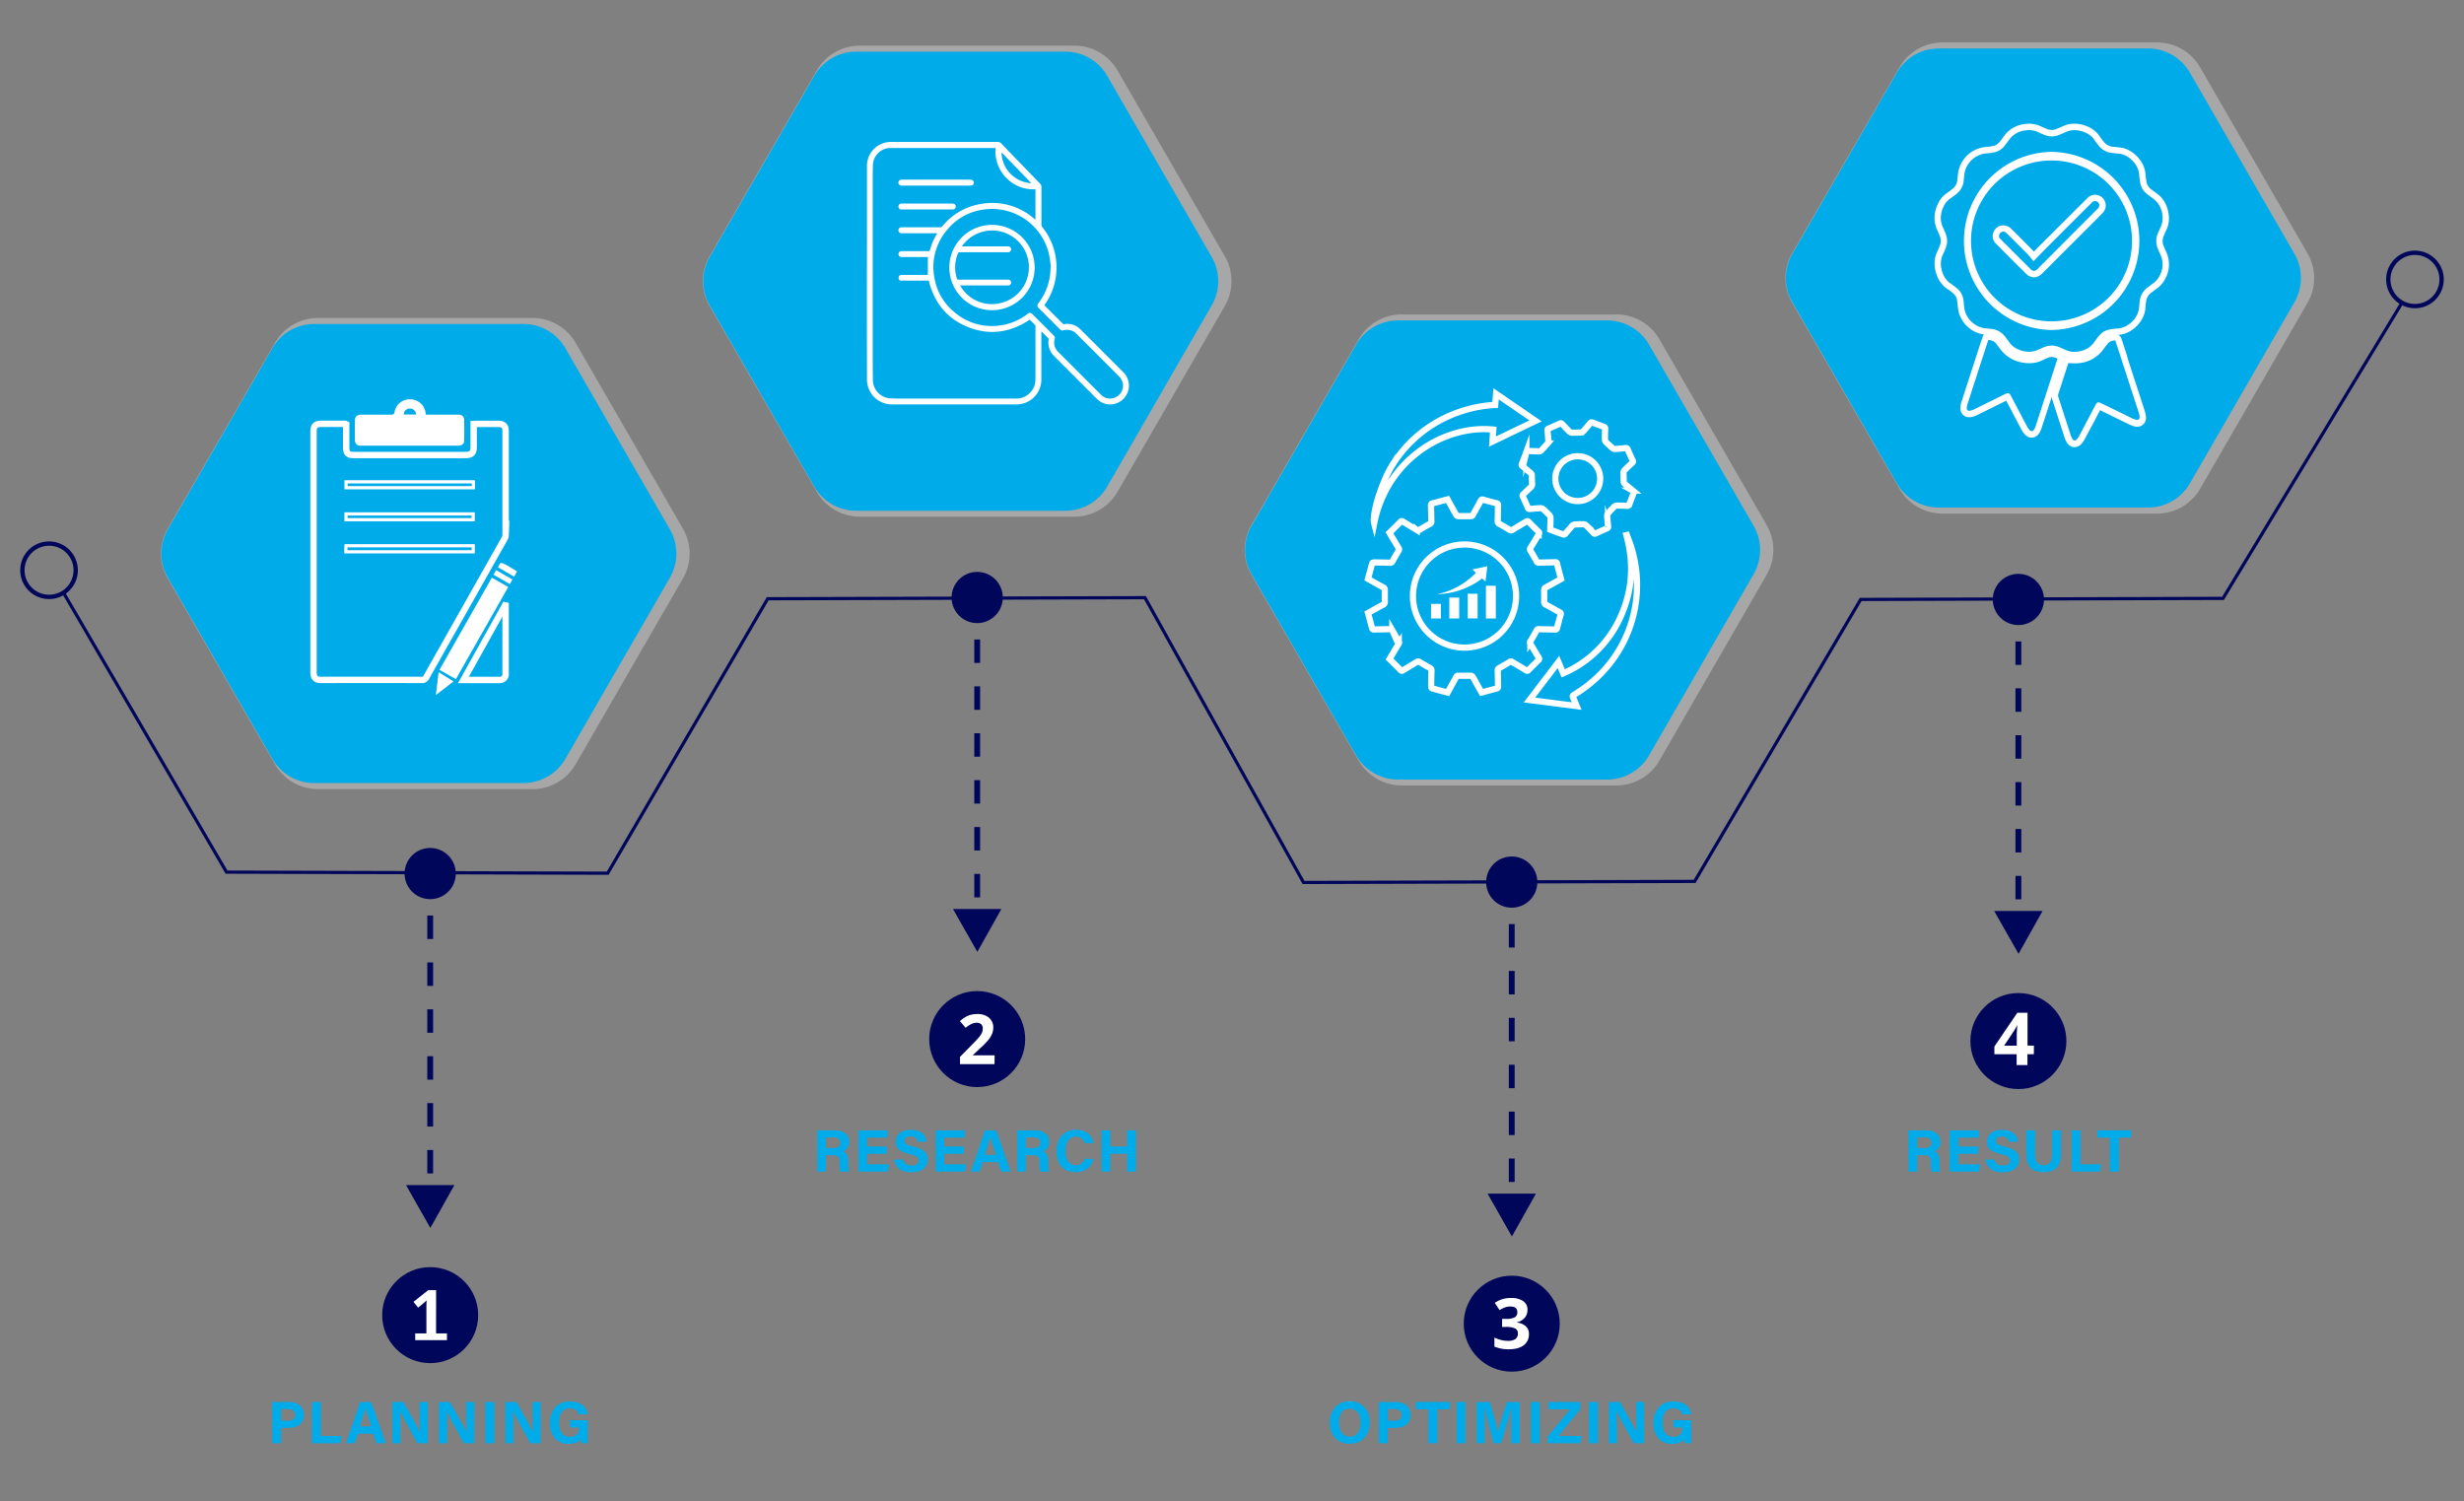 <svg xmlns="http://www.w3.org/2000/svg" id="Layer_1" data-name="Layer 1" viewBox="0 0 1155 703.83"><rect x="0" y="0" width="1155" height="703.83" fill="#808080" stroke="none"/><defs><style>.cls-1{fill:#d3d3d3;opacity:0.47;}.cls-2{fill:#00abe9;}.cls-10,.cls-11,.cls-3,.cls-5,.cls-6,.cls-7,.cls-8{fill:none;stroke-miterlimit:10;}.cls-3,.cls-5,.cls-6{stroke:#fff;}.cls-3{stroke-width:3px;}.cls-4{fill:#fff;}.cls-5,.cls-7{stroke-width:1.5px;}.cls-6{stroke-width:2.91px;}.cls-10,.cls-11,.cls-7,.cls-8{stroke:#00065a;}.cls-8{stroke-width:2.03px;}.cls-9{fill:#00065a;}.cls-10,.cls-11{stroke-width:2.74px;}.cls-11{stroke-dasharray:10.99 10.99;}</style></defs><title>working-process</title><path class="cls-1" d="M249.67,149.07H149.05a23.26,23.26,0,0,0-20.16,11.64L78.58,247.85a23.27,23.27,0,0,0,0,23.28l50.31,87.14a23.28,23.28,0,0,0,20.16,11.64H249.67a23.28,23.28,0,0,0,20.16-11.64l50.31-87.14a23.27,23.27,0,0,0,0-23.28l-50.31-87.14A23.26,23.26,0,0,0,249.67,149.07Z"></path><path class="cls-2" d="M245.39,151.88H147.33a22.69,22.69,0,0,0-19.64,11.34l-49,84.93a22.69,22.69,0,0,0,0,22.68l49,84.92a22.67,22.67,0,0,0,19.64,11.34h98.06A22.67,22.67,0,0,0,265,355.75l49-84.92a22.64,22.64,0,0,0,0-22.68l-49-84.93A22.69,22.69,0,0,0,245.39,151.88Z"></path><path class="cls-3" d="M162.27,198.91v10.55c0,3.06.77,3.84,3.76,3.84h52c3,0,4-.93,4-3.93,0-3.49,0-7,0-10.56.39,0,.67-.1.95-.11,3.6,0,7.2,0,10.8,0,2.06,0,3.23,1.1,3.23,3.1q0,24.51,0,49a3.63,3.63,0,0,1-.49,1.68q-18.36,32.54-36.75,65.08a2,2,0,0,1-2,1.17q-23.68-.06-47.39,0c-2.38,0-3.42-1.08-3.42-3.51q0-56.46,0-112.93c0-2.61,1-3.61,3.64-3.61,3.75,0,7.5,0,11.24,0C162,198.74,162,198.81,162.27,198.91Z"></path><path class="cls-4" d="M199.63,194.39h14.18c.47,0,.95,0,1.42,0a2.38,2.38,0,0,1,2.35,2.39q.09,4.85,0,9.69c0,1.67-1.06,2.46-3,2.46H175.26c-2,0-4.08,0-6.13,0-1.72,0-2.7-.84-2.75-2.58q-.12-4.62,0-9.26c0-1.85,1-2.69,3-2.7,4.61,0,9.22,0,13.82,0,1,0,1.56-.13,1.76-1.37a7.15,7.15,0,0,1,7.23-5.83,7.3,7.3,0,0,1,7.24,5.85C199.47,193.47,199.54,193.88,199.63,194.39Zm-4.6-.06a2.9,2.9,0,0,0-2.94-2.83,2.83,2.83,0,0,0-2.83,2.83Z"></path><path class="cls-3" d="M237,283.81V306c0,3.25,0,6.5,0,9.75a2.69,2.69,0,0,1-2.67,3c-5.59,0-11.18,0-17.1,0l19.49-35Z"></path><path class="cls-4" d="M206,314l24.56-43.21,7.69,4.37c-8.2,14.41-16.33,28.73-24.56,43.21Z"></path><path class="cls-4" d="M204.3,325.83c.45-3.74.86-7.13,1.3-10.74l7,4.34Z"></path><path class="cls-4" d="M242.36,267.88,241,270.32l-7.57-4.39c1.09-2.31,1.15-2.43,3.31-1.4C238.64,265.47,240.44,266.73,242.36,267.88Z"></path><path class="cls-4" d="M231.32,269.42l1.23-2.17,7.64,4.41L239,273.78Z"></path><path class="cls-5" d="M221.89,225.87H162.22v2.76h59.67Z"></path><path class="cls-5" d="M162.2,243.62h59.6v-2.71H162.2Z"></path><path class="cls-5" d="M162.13,258.67h59.69v-2.84H162.23c0,.36-.09.64-.1.93C162.12,257.36,162.13,258,162.13,258.67Z"></path><path class="cls-1" d="M503.67,21.4H403.05A23.28,23.28,0,0,0,382.89,33l-50.31,87.15a23.25,23.25,0,0,0,0,23.27l50.31,87.15a23.27,23.27,0,0,0,20.16,11.63H503.67a23.27,23.27,0,0,0,20.16-11.63l50.31-87.15a23.25,23.25,0,0,0,0-23.27L523.83,33A23.28,23.28,0,0,0,503.67,21.4Z"></path><path class="cls-2" d="M499.39,24.22H401.33a22.67,22.67,0,0,0-19.64,11.34l-49,84.92a22.69,22.69,0,0,0,0,22.68l49,84.93a22.67,22.67,0,0,0,19.64,11.34h98.06A22.67,22.67,0,0,0,519,228.09l49-84.93a22.64,22.64,0,0,0,0-22.68L519,35.56A22.67,22.67,0,0,0,499.39,24.22Z"></path><path class="cls-4" d="M488.14,155.54V178a11.63,11.63,0,0,1-11.46,11.57c-12,0-24,0-35.95,0-7.54,0-15.08,0-22.62,0a11.66,11.66,0,0,1-11.72-11.49q-.06-34.6,0-69.21,0-15.4,0-30.82a11.2,11.2,0,0,1,11.47-11.51c6.24,0,12.48,0,18.71,0l18.33,0c4.29,0,8.58,0,12.88,0a2,2,0,0,1,1.56.71q3.84,4,7.7,8,5.24,5.4,10.47,10.8a2.2,2.2,0,0,1,.67,1.65q0,8.85,0,17.69a1.67,1.67,0,0,0,.34,1,29.94,29.94,0,0,1,6.65,20.79,29.41,29.41,0,0,1-5.37,15.51l-.26.41,5.94,5.92,2.52,2.55a1,1,0,0,0,.95.38,8.41,8.41,0,0,1,7.44,2.39c3.42,3.37,6.81,6.79,10.2,10.18l10.06,10.06a8.82,8.82,0,0,1-6.27,15,8.6,8.6,0,0,1-6.16-2.55q-7.89-7.87-15.77-15.76c-1.54-1.54-3.1-3.06-4.61-4.63a8.7,8.7,0,0,1-2.3-7.44.81.81,0,0,0-.12-.56c-1-1.08-2.08-2.13-3.12-3.19ZM466.66,69.38l-.57,0-7.69,0H426.87c-3.27,0-6.54,0-9.8,0a8.3,8.3,0,0,0-7.89,7.73c-.13,3.18-.09,6.36-.1,9.54,0,6.09,0,12.18,0,18.27q0,10.27,0,20.56c0,6.22,0,12.44,0,18.65q0,10.1,0,20.18c0,4.81,0,9.62.1,14.42a8.73,8.73,0,0,0,7.87,8c2.62.15,5.25.1,7.88.1h29.54c7.26,0,14.53,0,21.79,0a8.94,8.94,0,0,0,9.11-8.82c.06-8.33,0-16.66,0-25a1,1,0,0,0-.2-.64c-.82-.86-1.67-1.7-2.48-2.51-9,6-18.56,7.47-28.61,3.59s-16.14-11.44-18.74-21.9h-9.2c-1.1,0-2.21-.06-3.31,0s-1.57-.37-1.62-1.21.5-1.47,1.5-1.48l11.59,0h.63v-8.38H422.66a1.38,1.38,0,1,1,0-2.75q6.23,0,12.43,0c.54,0,.75-.17.87-.66a28.17,28.17,0,0,1,2.72-6.6c.2-.36.42-.71.67-1.13H422.77a1.49,1.49,0,0,1-1.52-.85,1.4,1.4,0,0,1,1.47-1.94h18a1.07,1.07,0,0,0,.93-.41,29.41,29.41,0,0,1,17.62-10.43,29.79,29.79,0,0,1,25,6.38c.35.28.7.57,1.11.92V88.71a17.6,17.6,0,0,1-13.72-5.34A17.83,17.83,0,0,1,466.66,69.38Zm25.79,55.93.16,0c-.3-2.11-.44-4.25-.94-6.31a27.44,27.44,0,0,0-31.88-20.55,26.25,26.25,0,0,0-15.7,9.17A26.72,26.72,0,0,0,438,130.16,26.21,26.21,0,0,0,447,146,26.83,26.83,0,0,0,469,152.52a26.48,26.48,0,0,0,12.74-5.43,1.4,1.4,0,0,1,2.15.14q5.07,5,10.1,10.1a1.48,1.48,0,0,1,.41,1.57,6,6,0,0,0,1.69,6.15c1.85,1.83,3.68,3.68,5.53,5.52,4.81,4.81,9.62,9.64,14.45,14.44a5.78,5.78,0,0,0,5.95,1.56,6,6,0,0,0,2.64-10q-10-10.07-20.06-20.07a6,6,0,0,0-6.1-1.65,1.57,1.57,0,0,1-1.63-.45q-5-5-10.05-10.06a1.46,1.46,0,0,1-.12-2.16A27.37,27.37,0,0,0,492.45,125.31Zm-9-39.44-14-14.45A14.8,14.8,0,0,0,483.44,85.87Z"></path><path class="cls-4" d="M438.83,87h-12c-1.36,0-2.72,0-4.08,0-1,0-1.66-.57-1.65-1.4s.66-1.38,1.67-1.38h32.09c1,0,1.63.52,1.65,1.38s-.62,1.4-1.69,1.4h-16Z"></path><path class="cls-4" d="M434.55,98.2H422.7a1.39,1.39,0,0,1-1.46-1.9,1.43,1.43,0,0,1,1.49-.89c1.6,0,3.2,0,4.8,0H446.3a2.49,2.49,0,0,1,1.09.25,1.36,1.36,0,0,1-.43,2.47,3.84,3.84,0,0,1-.76.06Z"></path><path class="cls-4" d="M485,125.41a20,20,0,1,1-19.69-20A20,20,0,0,1,485,125.41Zm-34.09-9.9h21.41a2.43,2.43,0,0,1,.76.08,1.32,1.32,0,0,1,.85,1.48,1.3,1.3,0,0,1-1.31,1.16c-1.6,0-3.2,0-4.8,0-6,0-12,0-18.06,0a.81.81,0,0,0-.63.35,16.82,16.82,0,0,0-.51,12.17.65.65,0,0,0,.47.35c3.93,0,7.85,0,11.78,0h11.79a1.27,1.27,0,0,1,1.28,1.25c.06.9-.52,1.45-1.53,1.45H450.06a17,17,0,0,0,18.27,8.42,17.24,17.24,0,1,0-17.42-26.77Z"></path><path class="cls-1" d="M757.67,147.4H657.05A23.28,23.28,0,0,0,636.89,159l-50.31,87.15a23.25,23.25,0,0,0,0,23.27l50.31,87.15a23.27,23.27,0,0,0,20.16,11.63H757.67a23.27,23.27,0,0,0,20.16-11.63l50.31-87.15a23.25,23.25,0,0,0,0-23.27L777.83,159A23.28,23.28,0,0,0,757.67,147.4Z"></path><path class="cls-2" d="M753.39,150.22H655.33a22.67,22.67,0,0,0-19.64,11.34l-49,84.92a22.69,22.69,0,0,0,0,22.68l49,84.93a22.67,22.67,0,0,0,19.64,11.34h98.06A22.67,22.67,0,0,0,773,354.09l49-84.93a22.64,22.64,0,0,0,0-22.68l-49-84.92A22.67,22.67,0,0,0,753.39,150.22Z"></path><path class="cls-6" d="M731.73,271.42c-2.4,1.33-4.74,2.67-7.12,3.94a1.27,1.27,0,0,0-.78,1.35c0,1.8.06,3.61,0,5.41a1.27,1.27,0,0,0,.82,1.33c2.17,1.17,4.31,2.41,6.48,3.58.47.25.6.47.44,1-.6,2.09-1.16,4.2-1.69,6.31-.14.58-.36.8-1,.77-2.5-.09-5-.09-7.51-.17a1,1,0,0,0-1.09.62q-1.42,2.55-2.92,5.06a1,1,0,0,0,0,1.18c1.3,2.13,2.56,4.29,3.88,6.42a.83.83,0,0,1-.12,1.25c-1.57,1.51-3.1,3.06-4.63,4.63a.73.73,0,0,1-1.1.14c-2.15-1.33-4.33-2.6-6.49-3.93a1,1,0,0,0-1.25,0c-1.66,1-3.35,2-5,2.92a1,1,0,0,0-.59,1c.07,2.53.08,5.06.16,7.59,0,.57-.16.8-.72.94-2.31.58-4.6,1.23-7,1.87-.4-.71-.81-1.4-1.2-2.1-1-1.75-1.93-3.52-2.94-5.25a1.2,1.2,0,0,0-.85-.5c-2,0-4,0-6,0a.92.92,0,0,0-.93.59c-1.33,2.42-2.67,4.82-4,7.28-2.47-.65-4.9-1.28-7.33-2-.19-.06-.39-.52-.39-.79,0-2.51.06-5,.14-7.51a1.18,1.18,0,0,0-.71-1.22c-1.65-.91-3.29-1.86-4.91-2.83a1,1,0,0,0-1.25,0c-2.15,1.33-4.33,2.62-6.49,3.92-.33.2-.59.41-1,0-1.73-1.77-3.49-3.5-5.3-5.3l2.24-3.75c.68-1.15,1.36-2.3,2.07-3.43a.9.9,0,0,0,0-1.1c-1-1.69-2-3.41-3-5.13a1,1,0,0,0-1-.59c-2.53.08-5.06.1-7.59.17-.57,0-.79-.15-.94-.72-.58-2.33-1.23-4.65-1.87-7,2.4-1.34,4.75-2.67,7.13-3.95a1.2,1.2,0,0,0,.75-1.27c0-1.86,0-3.73,0-5.59a1.15,1.15,0,0,0-.73-1.2c-2.37-1.29-4.73-2.61-7.15-4,.66-2.45,1.29-4.89,2-7.31,0-.2.52-.39.79-.39,2.5,0,5,.06,7.51.14a1.11,1.11,0,0,0,1.17-.65q1.38-2.52,2.87-5a1,1,0,0,0,0-1.25c-1.43-2.33-2.82-4.68-4.29-7.13l3.27-3.23c.64-.64,1.3-1.26,1.91-1.93.37-.41.65-.4,1.11-.12,2.15,1.32,4.33,2.6,6.49,3.92a1,1,0,0,0,1.25,0c1.61-1,3.25-1.92,4.9-2.84a1.16,1.16,0,0,0,.72-1.21c-.09-2.47-.09-4.95-.18-7.42a.84.84,0,0,1,.76-1c2.31-.57,4.6-1.21,7-1.84l1.89,3.4c.74,1.32,1.45,2.65,2.23,3.95a1.24,1.24,0,0,0,.86.5c2,0,4,0,5.93,0a1,1,0,0,0,1-.61c1.21-2.22,2.46-4.42,3.66-6.64.27-.49.49-.65,1.08-.48q3.14.9,6.31,1.69a.79.79,0,0,1,.72.95c-.08,2.47-.08,4.94-.17,7.41a1.24,1.24,0,0,0,.75,1.29q2.44,1.35,4.83,2.79a1.16,1.16,0,0,0,1.41,0c2.1-1.3,4.24-2.54,6.34-3.83.47-.29.77-.32,1.18.11,1.54,1.59,3.11,3.15,4.69,4.69a.71.71,0,0,1,.12,1c-1.34,2.18-2.63,4.39-4,6.57a1,1,0,0,0,0,1.18c1,1.67,2,3.36,2.92,5.06a1,1,0,0,0,1.1.61c2.5-.07,5-.1,7.51-.17a.78.78,0,0,1,1,.7C730.44,266.73,731.09,269,731.73,271.42Zm-21.07,8a24.17,24.17,0,1,0-24.12,24.16A24.17,24.17,0,0,0,710.66,279.4Z"></path><path class="cls-6" d="M726.67,248.3c.05-1.9.13-3.76.12-5.61a1.89,1.89,0,0,0-.49-1.19c-1-1-2-2-3-2.87a1.92,1.92,0,0,0-1.22-.42c-1.62.07-3.25.22-4.87.38-.49,0-.78,0-1-.52-.76-1.79-1.57-3.57-2.39-5.33a.72.72,0,0,1,.19-1c1.18-1.09,2.3-2.23,3.49-3.3a1.83,1.83,0,0,0,.67-1.66c-.09-1.22-.12-2.45-.11-3.67a1.7,1.7,0,0,0-.69-1.48c-1.27-1-2.49-2.11-3.74-3.15a.72.72,0,0,1-.26-1q1.09-2.74,2.1-5.54a.71.71,0,0,1,.85-.52c1.6.06,3.2.07,4.8.16a1.8,1.8,0,0,0,1.57-.68c.88-1,1.85-1.94,2.73-3a1.64,1.64,0,0,0,.38-1.06c-.1-1.68-.25-3.36-.42-5a.76.76,0,0,1,.52-.93c1.79-.76,3.56-1.56,5.33-2.39a.76.76,0,0,1,1,.22c1.13,1.22,2.26,2.43,3.45,3.59a1.94,1.94,0,0,0,1.19.5c1.39,0,2.79,0,4.18-.12a1.78,1.78,0,0,0,1.09-.52c1.14-1.25,2.22-2.54,3.29-3.85a.76.76,0,0,1,1-.26q2.67,1,5.37,2a.82.82,0,0,1,.62,1c-.08,1.69-.12,3.38-.11,5.06a1.54,1.54,0,0,0,.41,1q1.57,1.57,3.24,3a1.47,1.47,0,0,0,1,.33c1.65-.09,3.31-.24,4.95-.41.54-.06.83,0,1.06.58.75,1.76,1.55,3.51,2.36,5.24a.77.77,0,0,1-.21,1.05c-1.24,1.15-2.46,2.31-3.65,3.51a1.77,1.77,0,0,0-.45,1.12c0,1.33.09,2.67.07,4a1.7,1.7,0,0,0,.74,1.46c1.22,1,2.38,2,3.6,3a.85.85,0,0,1,.32,1.17c-.69,1.72-1.36,3.46-2,5.21a1,1,0,0,1-1.15.72c-1.62-.09-3.25-.12-4.88-.11a1.63,1.63,0,0,0-1,.46c-1,1-2,2-2.94,3.11a1.79,1.79,0,0,0-.4,1.13c.08,1.66.23,3.31.4,5a.8.8,0,0,1-.56,1q-2.64,1.14-5.25,2.36a.76.76,0,0,1-1-.2c-1.12-1.22-2.26-2.43-3.45-3.58a2,2,0,0,0-1.26-.53,40,40,0,0,0-4.1.12,1.9,1.9,0,0,0-1.16.56c-1.13,1.25-2.19,2.57-3.31,3.83a.93.93,0,0,1-.76.28C730.82,249.89,728.77,249.1,726.67,248.3Zm12.65-34.43a10.51,10.51,0,1,0,10.75,10.28A10.49,10.49,0,0,0,739.32,213.87Z"></path><path class="cls-6" d="M719.79,197.3,699.58,207l.4-5.62c-22.39-2.33-49.8,13.56-55.83,43.93-1.11-4.34,3.58-19.42,8.49-27.25a59.26,59.26,0,0,1,20.58-20,61.83,61.83,0,0,1,27.65-8.26l.42-5.18Z"></path><path class="cls-6" d="M716.93,328.15l13.58-17.82,2.25,5.32a51.64,51.64,0,0,0,27-26.8c5.52-12.3,6.18-25,2.6-38l.22-.05c.68,1.84,1.44,3.65,2,5.52a59.31,59.31,0,0,1-15.87,61.12,61.13,61.13,0,0,1-10.89,8.26c-.67.4-.7.73-.4,1.37.57,1.23,1.06,2.49,1.65,3.91Z"></path><path class="cls-4" d="M696.52,274.6h4.64v15.33h-4.64Z"></path><path class="cls-4" d="M697.2,265.43c-.3,2.42-.57,4.71-.87,7.16l-1.59-1.43a36.14,36.14,0,0,1-21,7.38,35.48,35.48,0,0,0,18.09-10l-1.67-1.6Z"></path><path class="cls-4" d="M688,278.33h4.63V289.9H688Z"></path><path class="cls-4" d="M684,280.12v9.79h-4.64v-9.79Z"></path><path class="cls-4" d="M675.43,289.93h-4.64v-6.85h4.64Z"></path><path class="cls-1" d="M1011.16,19.91H910.53a23.25,23.25,0,0,0-20.15,11.64l-50.32,87.14a23.32,23.32,0,0,0,0,23.28l50.32,87.14a23.27,23.27,0,0,0,20.15,11.64h100.63a23.28,23.28,0,0,0,20.16-11.64L1081.63,142a23.27,23.27,0,0,0,0-23.28l-50.31-87.14A23.26,23.26,0,0,0,1011.16,19.91Z"></path><path class="cls-2" d="M1006.88,22.72H908.82a22.71,22.71,0,0,0-19.65,11.34l-49,84.93a22.69,22.69,0,0,0,0,22.68l49,84.92a22.69,22.69,0,0,0,19.65,11.34h98.06a22.67,22.67,0,0,0,19.64-11.34l49-84.92a22.69,22.69,0,0,0,0-22.68l-49-84.93A22.69,22.69,0,0,0,1006.88,22.72Z"></path><path class="cls-4" d="M951.11,61a10.15,10.15,0,0,1,4.65,1.12c.91.45,1.86.83,2.81,1.2a8.59,8.59,0,0,0,6.41,0c1.21-.47,2.41-1,3.58-1.52a8.88,8.88,0,0,1,3.8-.78c3.5,0,7.38,1.62,9.19,4.31.66,1,1.39,1.89,2.09,2.82a9.09,9.09,0,0,0,6.67,3.58c1.06.1,2.11.25,3.17.34,3.83.33,8.9,4.61,9.25,9.76.09,1.25.3,2.49.49,3.73a8.32,8.32,0,0,0,3.21,5.4c.94.74,1.9,1.44,2.87,2.14a11,11,0,0,1,4.35,8,9.8,9.8,0,0,1-1,5.68c-.38.8-.71,1.63-1.07,2.44a9.1,9.1,0,0,0,0,7.57c.37.85.73,1.71,1.12,2.56a10.88,10.88,0,0,1-.34,9.83,9.6,9.6,0,0,1-3.22,3.76c-.77.52-1.5,1.11-2.26,1.65a9.4,9.4,0,0,0-3.95,7.29c-.08,1-.18,1.9-.31,2.84-.61,4.66-5.27,9.06-10,9.26a31.33,31.33,0,0,0-3.6.45,8.29,8.29,0,0,0-5.24,3.13c-.71.88-1.4,1.77-2,2.7a10.89,10.89,0,0,1-7.34,4.5,5.37,5.37,0,0,1-.7.11c-.43,0-.87.05-1.3.07h-.25a9.32,9.32,0,0,1-3.91-.9c-1-.44-1.94-.85-2.92-1.27a9.13,9.13,0,0,0-3.63-.78,9.43,9.43,0,0,0-3.69.79c-.84.36-1.68.69-2.5,1.09A10.24,10.24,0,0,1,951,164.9a12.78,12.78,0,0,1-5.13-1.19,9.44,9.44,0,0,1-4.07-3.33c-.6-.88-1.26-1.71-1.9-2.56a9.2,9.2,0,0,0-6.82-3.68c-1.08-.1-2.16-.2-3.23-.36a11.42,11.42,0,0,1-8.92-8.47c-.29-1.55-.36-3.14-.58-4.7a8.21,8.21,0,0,0-2.93-5.35,33.26,33.26,0,0,0-3.16-2.4c-3.86-2.5-5.68-9.16-3.62-13.34.54-1.09,1-2.22,1.43-3.35a8.57,8.57,0,0,0,0-6.47c-.39-1-.79-2-1.25-2.93-1.71-3.61-1.25-7.11.54-10.54a8.75,8.75,0,0,1,2.68-3.06c1-.71,2-1.46,3-2.21a9,9,0,0,0,3.46-6.46c.11-1.08.21-2.16.36-3.23a11.35,11.35,0,0,1,10-9.33c1.21-.09,2.41-.27,3.61-.47a8.23,8.23,0,0,0,5.17-3.12c.76-.95,1.48-1.93,2.18-2.92a10.75,10.75,0,0,1,7.32-4.27,10.54,10.54,0,0,1,1.92-.17m10.65,93.7a41.76,41.76,0,0,0,0-83.51h0a41.76,41.76,0,0,0,0,83.51h0M951.11,58a14.42,14.42,0,0,0-2.43.21,13.73,13.73,0,0,0-9.25,5.49c-.78,1.1-1.44,2-2.08,2.78a5.31,5.31,0,0,1-3.32,2,33.51,33.51,0,0,1-3.34.43,14.36,14.36,0,0,0-12.78,11.91c-.13.87-.21,1.72-.3,2.54l-.08.79a5.94,5.94,0,0,1-2.31,4.4c-1.14.89-2,1.55-2.88,2.15a11.62,11.62,0,0,0-3.58,4.11c-2.39,4.55-2.59,9-.6,13.22.37.77.74,1.64,1.17,2.73a5.62,5.62,0,0,1,0,4.28c-.41,1-.84,2.12-1.33,3.12-2.72,5.51-.44,13.86,4.68,17.19a31.28,31.28,0,0,1,2.87,2.18,5.31,5.31,0,0,1,1.88,3.46c.07.57.13,1.15.2,1.76.1,1,.2,2,.41,3.09a14.34,14.34,0,0,0,11.42,10.88c1.19.17,2.36.28,3.39.38a6.18,6.18,0,0,1,4.7,2.48l.53.71c.46.6.9,1.17,1.29,1.75a12.4,12.4,0,0,0,5.34,4.38A15.66,15.66,0,0,0,951,167.9a13.29,13.29,0,0,0,5.85-1.38c.52-.25,1.08-.49,1.66-.73l.71-.3a6.3,6.3,0,0,1,2.51-.55,6.14,6.14,0,0,1,2.45.54l.66.28c.73.31,1.47.63,2.19,1a12.42,12.42,0,0,0,5.16,1.17h.41l.36,0,1-.06a9.19,9.19,0,0,0,1.06-.16,13.79,13.79,0,0,0,9.22-5.75c.5-.74,1.08-1.51,1.88-2.5a5.36,5.36,0,0,1,3.38-2.06l.33-.05a23.14,23.14,0,0,1,2.93-.36c6.13-.26,12-5.69,12.82-11.86.12-1,.23-2,.32-3a6.45,6.45,0,0,1,2.7-5.1l1-.73c.42-.31.82-.61,1.21-.87a12.68,12.68,0,0,0,4.23-4.92,13.82,13.82,0,0,0,.37-12.42c-.25-.55-.49-1.1-.73-1.65l-.36-.85a6.07,6.07,0,0,1,0-5.17l.33-.77c.23-.55.45-1.07.69-1.55a12.7,12.7,0,0,0,1.25-7.39c-.59-4.45-2.41-7.72-5.56-10-.9-.65-1.85-1.35-2.77-2.07a5.27,5.27,0,0,1-2.11-3.49l-.07-.47c-.16-1.06-.32-2-.38-3-.45-6.62-6.7-12.08-12-12.54l-1.65-.17-1.49-.17A6.08,6.08,0,0,1,986,66.3l-.43-.56c-.56-.73-1.09-1.42-1.56-2.12-2.27-3.37-7-5.63-11.68-5.63a11.91,11.91,0,0,0-5.09,1.07c-1.14.54-2.35,1-3.39,1.44a5.55,5.55,0,0,1-2.11.42,6,6,0,0,1-2.12-.41c-.94-.37-1.77-.7-2.53-1.08a13.2,13.2,0,0,0-6-1.44Zm10.63,96.7v-3a38.74,38.74,0,1,1,38.78-38.75,38.55,38.55,0,0,1-38.78,38.75l0,3Z"></path><path class="cls-4" d="M991.23,159.45c.13,0,.36.3.42.5,1,2.92,1.92,5.84,2.87,8.77q4,12.32,8,24.64a8.37,8.37,0,0,1,.42,2c.07.93-.33,1.43-1.12,1.43a1.69,1.69,0,0,1-.38,0,7.22,7.22,0,0,1-1.9-.64c-4.79-2.33-9.57-4.69-14.35-7l-.59-.28a2.37,2.37,0,0,0-.94-.24c-.52,0-.91.3-1.27,1-.77,1.41-1.51,2.83-2.25,4.25-1.82,3.45-3.62,6.91-5.46,10.35a8.69,8.69,0,0,1-1.26,1.8,1.27,1.27,0,0,1-.91.46,1.26,1.26,0,0,1-1-.64,6.74,6.74,0,0,1-.81-1.69q-3-9.17-5.93-18.36a1.52,1.52,0,0,1,0-.87q2.32-7.23,4.68-14.46a1.55,1.55,0,0,1,.08-.23c1.12,0,2.23.08,3.32.08a15.23,15.23,0,0,0,1.92-.11,15.86,15.86,0,0,0,11.17-6.43c.72-1,1.49-2,2.27-2.93a4.1,4.1,0,0,1,3-1.24h0m0-3h-.16l-.17,0a7,7,0,0,0-5.06,2.34c-.72.89-1.56,1.95-2.36,3.05a12.78,12.78,0,0,1-9.14,5.21,11,11,0,0,1-1.52.09l-1.53,0c-.59,0-1.19,0-1.79,0h-2.1l-.72,2c0,.13-.08.23-.12.34l-.77,2.37q-2,6-3.91,12.1a4.5,4.5,0,0,0,0,2.7c2.26,7.06,4.15,12.9,5.94,18.37a9.59,9.59,0,0,0,1.17,2.43,4.19,4.19,0,0,0,3.49,2,4.26,4.26,0,0,0,3.09-1.4,11.11,11.11,0,0,0,1.72-2.45c1.34-2.49,2.65-5,4-7.51l1.5-2.85.55-1.05c.36-.69.72-1.38,1.09-2.07l2.84,1.4q5.47,2.7,11,5.37a9.91,9.91,0,0,0,2.71.9,5.33,5.33,0,0,0,.88.08,4.07,4.07,0,0,0,3-1.27,4.28,4.28,0,0,0,1.08-3.37,11.45,11.45,0,0,0-.55-2.67q-3.32-10.22-6.64-20.43l-1.37-4.22L997,166.6c-.82-2.53-1.64-5.07-2.48-7.59a3.56,3.56,0,0,0-3.27-2.56Z"></path><path class="cls-4" d="M932.07,159.43a4.46,4.46,0,0,1,3.66,1.67c.63.88,1.3,1.73,1.94,2.61a16.11,16.11,0,0,0,11,6.35,16.46,16.46,0,0,0,2.52.2,14.51,14.51,0,0,0,6.93-1.74c.5-.27,1-.43,1.55-.68a4.3,4.3,0,0,1,2-.5,5.69,5.69,0,0,1,2.77.82l-.65,2Q959,185,954.17,199.86a6.58,6.58,0,0,1-.83,1.68,1.22,1.22,0,0,1-1,.58,1.24,1.24,0,0,1-.87-.41,8.35,8.35,0,0,1-1.28-1.79c-2.5-4.71-5-9.43-7.44-14.15-.53-1-.92-1.46-1.54-1.46a3.63,3.63,0,0,0-1.44.47q-7.24,3.6-14.51,7.17a6.83,6.83,0,0,1-2,.62H923c-.69,0-1.09-.47-1.07-1.24a6.76,6.76,0,0,1,.29-1.78q4.8-14.84,9.62-29.65a4.89,4.89,0,0,1,.2-.48m-2-3.12-.81,2,0,.1a5.19,5.19,0,0,0-.24.61l-1,3q-4.32,13.3-8.63,26.62a9.44,9.44,0,0,0-.44,2.61,4.3,4.3,0,0,0,1.15,3.13,4,4,0,0,0,2.92,1.2,4.82,4.82,0,0,0,.65,0,9.76,9.76,0,0,0,2.93-.9c3.75-1.83,7.55-3.72,11.23-5.54l2.62-1.29,1.66,3.16q2.71,5.17,5.45,10.36a11.49,11.49,0,0,0,1.76,2.45,4.2,4.2,0,0,0,3,1.34,4.16,4.16,0,0,0,3.43-1.87,9.27,9.27,0,0,0,1.22-2.46q4.05-12.39,8.06-24.8l1.6-4.91.42-1.32.22-.68.76-2.34-2.15-1.2a8.57,8.57,0,0,0-4.23-1.2,7.28,7.28,0,0,0-3.36.82l-.51.21c-.33.14-.7.29-1.1.5a11.45,11.45,0,0,1-5.52,1.39,13.43,13.43,0,0,1-2.07-.17,13,13,0,0,1-9-5.17l-.91-1.2-1-1.38a7.51,7.51,0,0,0-5.92-2.91l-2.12-.12Z"></path><path class="cls-4" d="M961.75,75.23h.07a37.7,37.7,0,1,1-.25,75.4h-.09a37.7,37.7,0,0,1,.27-75.4M953.4,118c-.24-.29-.38-.48-.55-.65-3.4-3.41-6.79-6.83-10.21-10.21a5.1,5.1,0,0,0-3.59-1.49,4.86,4.86,0,0,0-4.6,3.19,4.8,4.8,0,0,0,1.21,5.43q6.93,7,13.89,13.89a5.48,5.48,0,0,0,3.87,1.84,5.57,5.57,0,0,0,3.9-1.85l18.54-18.54c3.25-3.25,6.51-6.48,9.74-9.76a5,5,0,0,0-1.72-8.19,5.44,5.44,0,0,0-1.89-.36,5.06,5.06,0,0,0-3.59,1.63Q966.84,104.46,955.26,116c-.59.6-1.17,1.21-1.86,1.93m8.35-45.72h0a40.67,40.67,0,0,0-28.86,69.35,40.17,40.17,0,0,0,28.58,12h.1a40.68,40.68,0,0,0,29-69.39,40.32,40.32,0,0,0-28.77-12Zm-8.53,50.21,2.33-2.4.65-.68,1.19-1.22q9.87-9.89,19.76-19.76L980.52,95a2,2,0,0,1,1.47-.76,2.56,2.56,0,0,1,.84.17A1.9,1.9,0,0,1,984,95.81a2.06,2.06,0,0,1-.57,1.89c-2.31,2.33-4.67,4.68-7,7l-2.78,2.78L955.2,126a2.88,2.88,0,0,1-1.78,1,2.77,2.77,0,0,1-1.75-1l-3-3q-5.46-5.45-10.91-10.91a1.86,1.86,0,0,1-.53-2.26,1.89,1.89,0,0,1,1.8-1.24,2.09,2.09,0,0,1,1.48.63c2.54,2.5,5.1,5.08,7.58,7.56l2.62,2.63s0,.07.1.12l.25.32,2.14,2.58Z"></path><polyline class="cls-7" points="29.49 277.38 106.19 408.83 284.86 409.33 359.86 280.67 536.7 280.17 611.03 413.67 794.36 413.17 872.2 281 1042.03 280.5 1126.19 141.5"></polyline><circle class="cls-8" cx="22.99" cy="267.31" r="12.5"></circle><circle class="cls-8" cx="1132.01" cy="130.99" r="12.5"></circle><path class="cls-2" d="M127.6,657.2h8c4.11,0,6.9,2.32,6.9,6,0,4.2-3.18,6.13-7,6.13h-3.72v7.23H127.6Zm4.19,8.8H135c1.94,0,3.31-.74,3.31-2.72s-1.44-2.74-3.22-2.74h-3.28Z"></path><path class="cls-2" d="M146.23,657.2h4.18v15.93h9.64l-.48,3.43H146.23Z"></path><path class="cls-2" d="M167.83,672.09l-1.51,4.47H162.2l6.58-19.36H174l6.86,19.36h-4.4l-1.59-4.47Zm6.17-3.43c-1.37-4.09-2.25-6.7-2.72-8.44h0c-.47,1.91-1.44,4.95-2.54,8.44Z"></path><path class="cls-2" d="M183.93,676.56V657.2h5.19c2.41,4.35,6.88,12.19,7.77,14.3h.05c-.21-2-.21-5.38-.21-8.56V657.2h3.79v19.36H195.6c-2.08-3.78-7-12.79-8-15h-.05c.14,1.69.19,5.67.19,9.13v5.89Z"></path><path class="cls-2" d="M205.73,676.56V657.2h5.18c2.42,4.35,6.89,12.19,7.78,14.3h.05c-.22-2-.21-5.38-.21-8.56V657.2h3.79v19.36H217.4c-2.08-3.78-7-12.79-8-15h0c.14,1.69.18,5.67.18,9.13v5.89Z"></path><path class="cls-2" d="M231.71,657.2v19.36h-4.19V657.2Z"></path><path class="cls-2" d="M236.91,676.56V657.2h5.19c2.41,4.35,6.88,12.19,7.77,14.3h0c-.21-2-.21-5.38-.21-8.56V657.2h3.79v19.36h-4.92c-2.08-3.78-7-12.79-8-15h-.05c.14,1.69.19,5.67.19,9.13v5.89Z"></path><path class="cls-2" d="M275.52,676.56h-3.07a10.58,10.58,0,0,1-.32-1.91c-1.07,1.45-3,2.23-5.65,2.23-5.62,0-8.76-4.24-8.76-9.75,0-5.82,3.39-10.21,9.49-10.21,5,0,7.91,2.81,8.38,6.11H271.4c-.39-1.29-1.42-2.82-4.25-2.82-4,0-5.11,3.32-5.11,6.73s1.3,6.61,5.14,6.61c3.58,0,4.23-2.48,4.23-4.21v-.18h-4.24v-3.43h8.35Z"></path><circle class="cls-9" cx="201.65" cy="616.5" r="22.5"></circle><circle class="cls-9" cx="201.65" cy="409.5" r="12"></circle><line class="cls-10" x1="201.65" y1="412.71" x2="201.65" y2="418.19"></line><line class="cls-11" x1="201.65" y1="429.18" x2="201.65" y2="555.59"></line><line class="cls-10" x1="201.65" y1="561.08" x2="201.65" y2="566.57"></line><polygon class="cls-9" points="190.31 555.53 213 555.53 201.73 575.63 190.31 555.53"></polygon><path class="cls-4" d="M204.4,626.16h-4.52V613.79l0-2,.08-2.23a20.84,20.84,0,0,1-1.57,1.48L196,613l-2.18-2.72,6.89-5.49h3.72Z"></path><rect class="cls-4" x="194.63" y="625.06" width="14.88" height="3.16"></rect><path class="cls-2" d="M642.11,666.82c0,5.38-3.23,10-9.52,10-6.07,0-9.25-4.41-9.25-10s3.51-10,9.52-10C638.52,656.92,642.11,660.89,642.11,666.82Zm-14.45,0c0,3.78,1.66,6.64,5.09,6.64,3.72,0,5-3.12,5-6.57,0-3.66-1.5-6.54-5.11-6.54S627.66,663,627.66,666.8Z"></path><path class="cls-2" d="M646.33,657.2h8c4.11,0,6.9,2.32,6.9,6,0,4.2-3.18,6.13-7,6.13h-3.72v7.23h-4.19Zm4.19,8.8h3.19c1.94,0,3.31-.74,3.31-2.72s-1.45-2.74-3.22-2.74h-3.28Z"></path><path class="cls-2" d="M669.55,660.63h-5.88V657.2H679.6v3.43h-5.86v15.93h-4.19Z"></path><path class="cls-2" d="M686.94,657.2v19.36h-4.18V657.2Z"></path><path class="cls-2" d="M708.37,669.3c0-3.3,0-7,.14-9.19h-.14c-.91,3.95-2.84,10.39-4.7,16.45h-3.56c-1.41-5.29-3.42-12.64-4.26-16.51h-.14c.17,2.28.25,6.26.25,9.58v6.93h-3.81V657.2h6.22c1.51,5.06,3.21,11.41,3.79,14.29h0c.47-2.54,2.6-9.33,4.21-14.29h6v19.36h-4Z"></path><path class="cls-2" d="M721.79,657.2v19.36h-4.18V657.2Z"></path><path class="cls-2" d="M725.4,673.49,736,660.63H725.87V657.2h14.91v3.4l-10.26,12.53h10.81l-.52,3.43H725.4Z"></path><path class="cls-2" d="M749,657.2v19.36h-4.18V657.2Z"></path><path class="cls-2" d="M754.16,676.56V657.2h5.19c2.42,4.35,6.89,12.19,7.78,14.3h0c-.22-2-.21-5.38-.21-8.56V657.2h3.79v19.36h-4.92c-2.08-3.78-7-12.79-8-15h-.05c.14,1.69.18,5.67.18,9.13v5.89Z"></path><path class="cls-2" d="M792.78,676.56h-3.07a10.58,10.58,0,0,1-.32-1.91c-1.08,1.45-3,2.23-5.66,2.23-5.61,0-8.75-4.24-8.75-9.75,0-5.82,3.38-10.21,9.48-10.21,5,0,7.92,2.81,8.38,6.12h-4.18c-.4-1.3-1.42-2.83-4.25-2.83-4,0-5.11,3.32-5.11,6.73s1.3,6.61,5.13,6.61c3.58,0,4.24-2.48,4.24-4.21v-.18h-4.24v-3.43h8.35Z"></path><circle class="cls-9" cx="708.63" cy="620.5" r="22.5"></circle><circle class="cls-9" cx="708.63" cy="413.5" r="12"></circle><line class="cls-10" x1="708.63" y1="416.71" x2="708.63" y2="422.19"></line><line class="cls-11" x1="708.63" y1="433.18" x2="708.63" y2="559.59"></line><line class="cls-10" x1="708.63" y1="565.08" x2="708.63" y2="570.57"></line><polygon class="cls-9" points="697.28 559.53 719.97 559.53 708.7 579.63 697.28 559.53"></polygon><path class="cls-4" d="M716,614.06a5.5,5.5,0,0,1-1.32,3.72,6.9,6.9,0,0,1-3.72,2.1v.1a7.37,7.37,0,0,1,4.27,1.72,4.8,4.8,0,0,1,1.46,3.68,6.23,6.23,0,0,1-2.45,5.24c-1.62,1.25-4,1.88-7,1.88a17,17,0,0,1-6.74-1.26V627a15.22,15.22,0,0,0,3,1.12,13,13,0,0,0,3.23.43,6.31,6.31,0,0,0,3.61-.83,3.06,3.06,0,0,0,1.16-2.67,2.4,2.4,0,0,0-1.34-2.33,9.87,9.87,0,0,0-4.28-.69h-1.77v-3.78H706a8.41,8.41,0,0,0,4-.71,2.58,2.58,0,0,0,1.26-2.44c0-1.76-1.11-2.65-3.32-2.65a7.73,7.73,0,0,0-2.34.38,11.49,11.49,0,0,0-2.65,1.33l-2.28-3.4a12.72,12.72,0,0,1,7.62-2.3,9.83,9.83,0,0,1,5.72,1.47A4.71,4.71,0,0,1,716,614.06Z"></path><path class="cls-2" d="M387.17,541.48v7.75h-4.09V529.87h8.51c4.22,0,6.49,2.33,6.49,5.32a4.62,4.62,0,0,1-2.81,4.57c1,.36,2.4,1.36,2.4,4.82v1a15.25,15.25,0,0,0,.28,3.69h-4a13.63,13.63,0,0,1-.4-4.35v-.28c0-2.12-.53-3.12-3.65-3.12Zm0-3.33h3.51c2.29,0,3.18-.87,3.18-2.49s-1-2.46-3.08-2.46h-3.61Z"></path><path class="cls-2" d="M415.7,540.88h-9.26v4.92h10.21l-.49,3.43H402.38V529.87H416.1v3.43h-9.66v4.15h9.26Z"></path><path class="cls-2" d="M423.38,543.55c.45,2,1.84,2.8,4.08,2.8s3.19-.88,3.19-2.3c0-1.58-.93-2.26-4.24-3-5.27-1.24-6.57-3.15-6.57-5.77,0-3.37,2.52-5.66,7.1-5.66,5.14,0,7.19,2.76,7.47,5.59h-4.22c-.2-1.19-.86-2.48-3.36-2.48-1.7,0-2.72.7-2.72,2.08s.82,1.89,3.95,2.61c5.63,1.33,6.86,3.42,6.86,6.15,0,3.54-2.67,6-7.79,6-4.91,0-7.5-2.42-8-6Z"></path><path class="cls-2" d="M451.88,540.88h-9.26v4.92h10.22l-.5,3.43H438.56V529.87h13.73v3.43h-9.67v4.15h9.26Z"></path><path class="cls-2" d="M460.73,544.76l-1.51,4.47H455.1l6.57-19.36h5.26l6.86,19.36h-4.4l-1.59-4.47Zm6.17-3.43c-1.38-4.09-2.25-6.7-2.72-8.44h0c-.48,1.91-1.44,5-2.55,8.44Z"></path><path class="cls-2" d="M480.91,541.48v7.75h-4.08V529.87h8.5c4.22,0,6.49,2.33,6.49,5.32a4.62,4.62,0,0,1-2.81,4.57c1,.36,2.41,1.36,2.41,4.82v1a15.82,15.82,0,0,0,.27,3.69h-4a13.56,13.56,0,0,1-.41-4.35v-.28c0-2.12-.53-3.12-3.65-3.12Zm0-3.33h3.51c2.3,0,3.18-.87,3.18-2.49s-1-2.46-3.08-2.46h-3.61Z"></path><path class="cls-2" d="M512.52,543.26c-.77,3.61-3.5,6.24-8.34,6.24-6.14,0-9-4.34-9-9.85,0-5.3,3-10.06,9.24-10.06,5.15,0,7.65,3,8.12,6.26h-4.18a3.8,3.8,0,0,0-4.08-3c-3.45,0-4.78,3.11-4.78,6.63,0,3.27,1.16,6.72,4.9,6.72a3.84,3.84,0,0,0,3.95-3Z"></path><path class="cls-2" d="M516.31,529.87h4.19v7.55h7.79v-7.55h4.18v19.36h-4.18v-8.38H520.5v8.38h-4.19Z"></path><circle class="cls-9" cx="458.06" cy="487.09" r="22.5"></circle><path class="cls-4" d="M466.18,498.83H450v-3.4l5.81-5.88q2.58-2.64,3.37-3.66a8.14,8.14,0,0,0,1.14-1.9,4.85,4.85,0,0,0,.35-1.8,2.66,2.66,0,0,0-.77-2.08,3,3,0,0,0-2-.68,5.89,5.89,0,0,0-2.61.62,13.34,13.34,0,0,0-2.65,1.76l-2.66-3.15a16.77,16.77,0,0,1,2.84-2.06,10.71,10.71,0,0,1,2.45-.93,12.43,12.43,0,0,1,3-.32,8.77,8.77,0,0,1,3.83.79,6,6,0,0,1,2.58,2.22,5.81,5.81,0,0,1,.92,3.26,7.92,7.92,0,0,1-.56,3,11.59,11.59,0,0,1-1.74,2.87,42,42,0,0,1-4.16,4.2l-3,2.8v.23h10.09Z"></path><circle class="cls-9" cx="458.06" cy="280.09" r="12"></circle><line class="cls-10" x1="458.06" y1="283.3" x2="458.06" y2="288.78"></line><line class="cls-11" x1="458.06" y1="299.77" x2="458.06" y2="426.18"></line><line class="cls-10" x1="458.06" y1="431.67" x2="458.06" y2="437.16"></line><polygon class="cls-9" points="446.71 426.12 469.4 426.12 458.13 446.21 446.71 426.12"></polygon><path class="cls-2" d="M898.69,541.48v7.75H894.6V529.87h8.51c4.22,0,6.49,2.33,6.49,5.32a4.62,4.62,0,0,1-2.81,4.57c1,.36,2.4,1.36,2.4,4.82v1a15.25,15.25,0,0,0,.28,3.69h-4a13.63,13.63,0,0,1-.4-4.35v-.28c0-2.12-.53-3.12-3.65-3.12Zm0-3.33h3.51c2.29,0,3.18-.87,3.18-2.49s-1-2.46-3.08-2.46h-3.61Z"></path><path class="cls-2" d="M927.22,540.88H918v4.92h10.21l-.49,3.43H913.9V529.87h13.72v3.43H918v4.15h9.26Z"></path><path class="cls-2" d="M934.9,543.55c.45,2,1.84,2.8,4.08,2.8s3.19-.88,3.19-2.3c0-1.58-.93-2.26-4.24-3-5.27-1.24-6.57-3.15-6.57-5.77,0-3.37,2.52-5.66,7.1-5.66,5.14,0,7.19,2.76,7.47,5.59h-4.22c-.2-1.19-.86-2.48-3.36-2.48-1.7,0-2.72.7-2.72,2.08s.82,1.89,4,2.61c5.63,1.33,6.86,3.42,6.86,6.15,0,3.54-2.67,6-7.79,6-4.91,0-7.5-2.42-8-6Z"></path><path class="cls-2" d="M954,529.87V541.4c0,3.72,1.91,4.82,4,4.82,2.4,0,3.9-1.3,3.9-4.82V529.87h4.19V541.2c0,6.62-3.87,8.3-8.14,8.3s-8.14-1.76-8.14-8.22V529.87Z"></path><path class="cls-2" d="M971.07,529.87h4.18V545.8h9.65l-.48,3.43H971.07Z"></path><path class="cls-2" d="M989,533.3h-5.89v-3.43h15.93v3.43h-5.86v15.93H989Z"></path><circle class="cls-9" cx="946.12" cy="488.01" r="22.5"></circle><circle class="cls-9" cx="946.12" cy="281.01" r="12"></circle><line class="cls-10" x1="946.12" y1="284.21" x2="946.12" y2="289.7"></line><line class="cls-11" x1="946.12" y1="300.69" x2="946.12" y2="427.09"></line><line class="cls-10" x1="946.12" y1="432.59" x2="946.12" y2="438.07"></line><polygon class="cls-9" points="934.77 427.03 957.46 427.03 946.19 447.13 934.77 427.03"></polygon><path class="cls-4" d="M953.36,494.19h-3v5.08h-5.07v-5.08H934.87v-3.61l10.76-15.84h4.78v15.42h3Zm-8-4V486c0-.69,0-1.7.09-3s.1-2.09.13-2.3h-.13a19.89,19.89,0,0,1-1.5,2.69l-4.5,6.79Z"></path></svg>